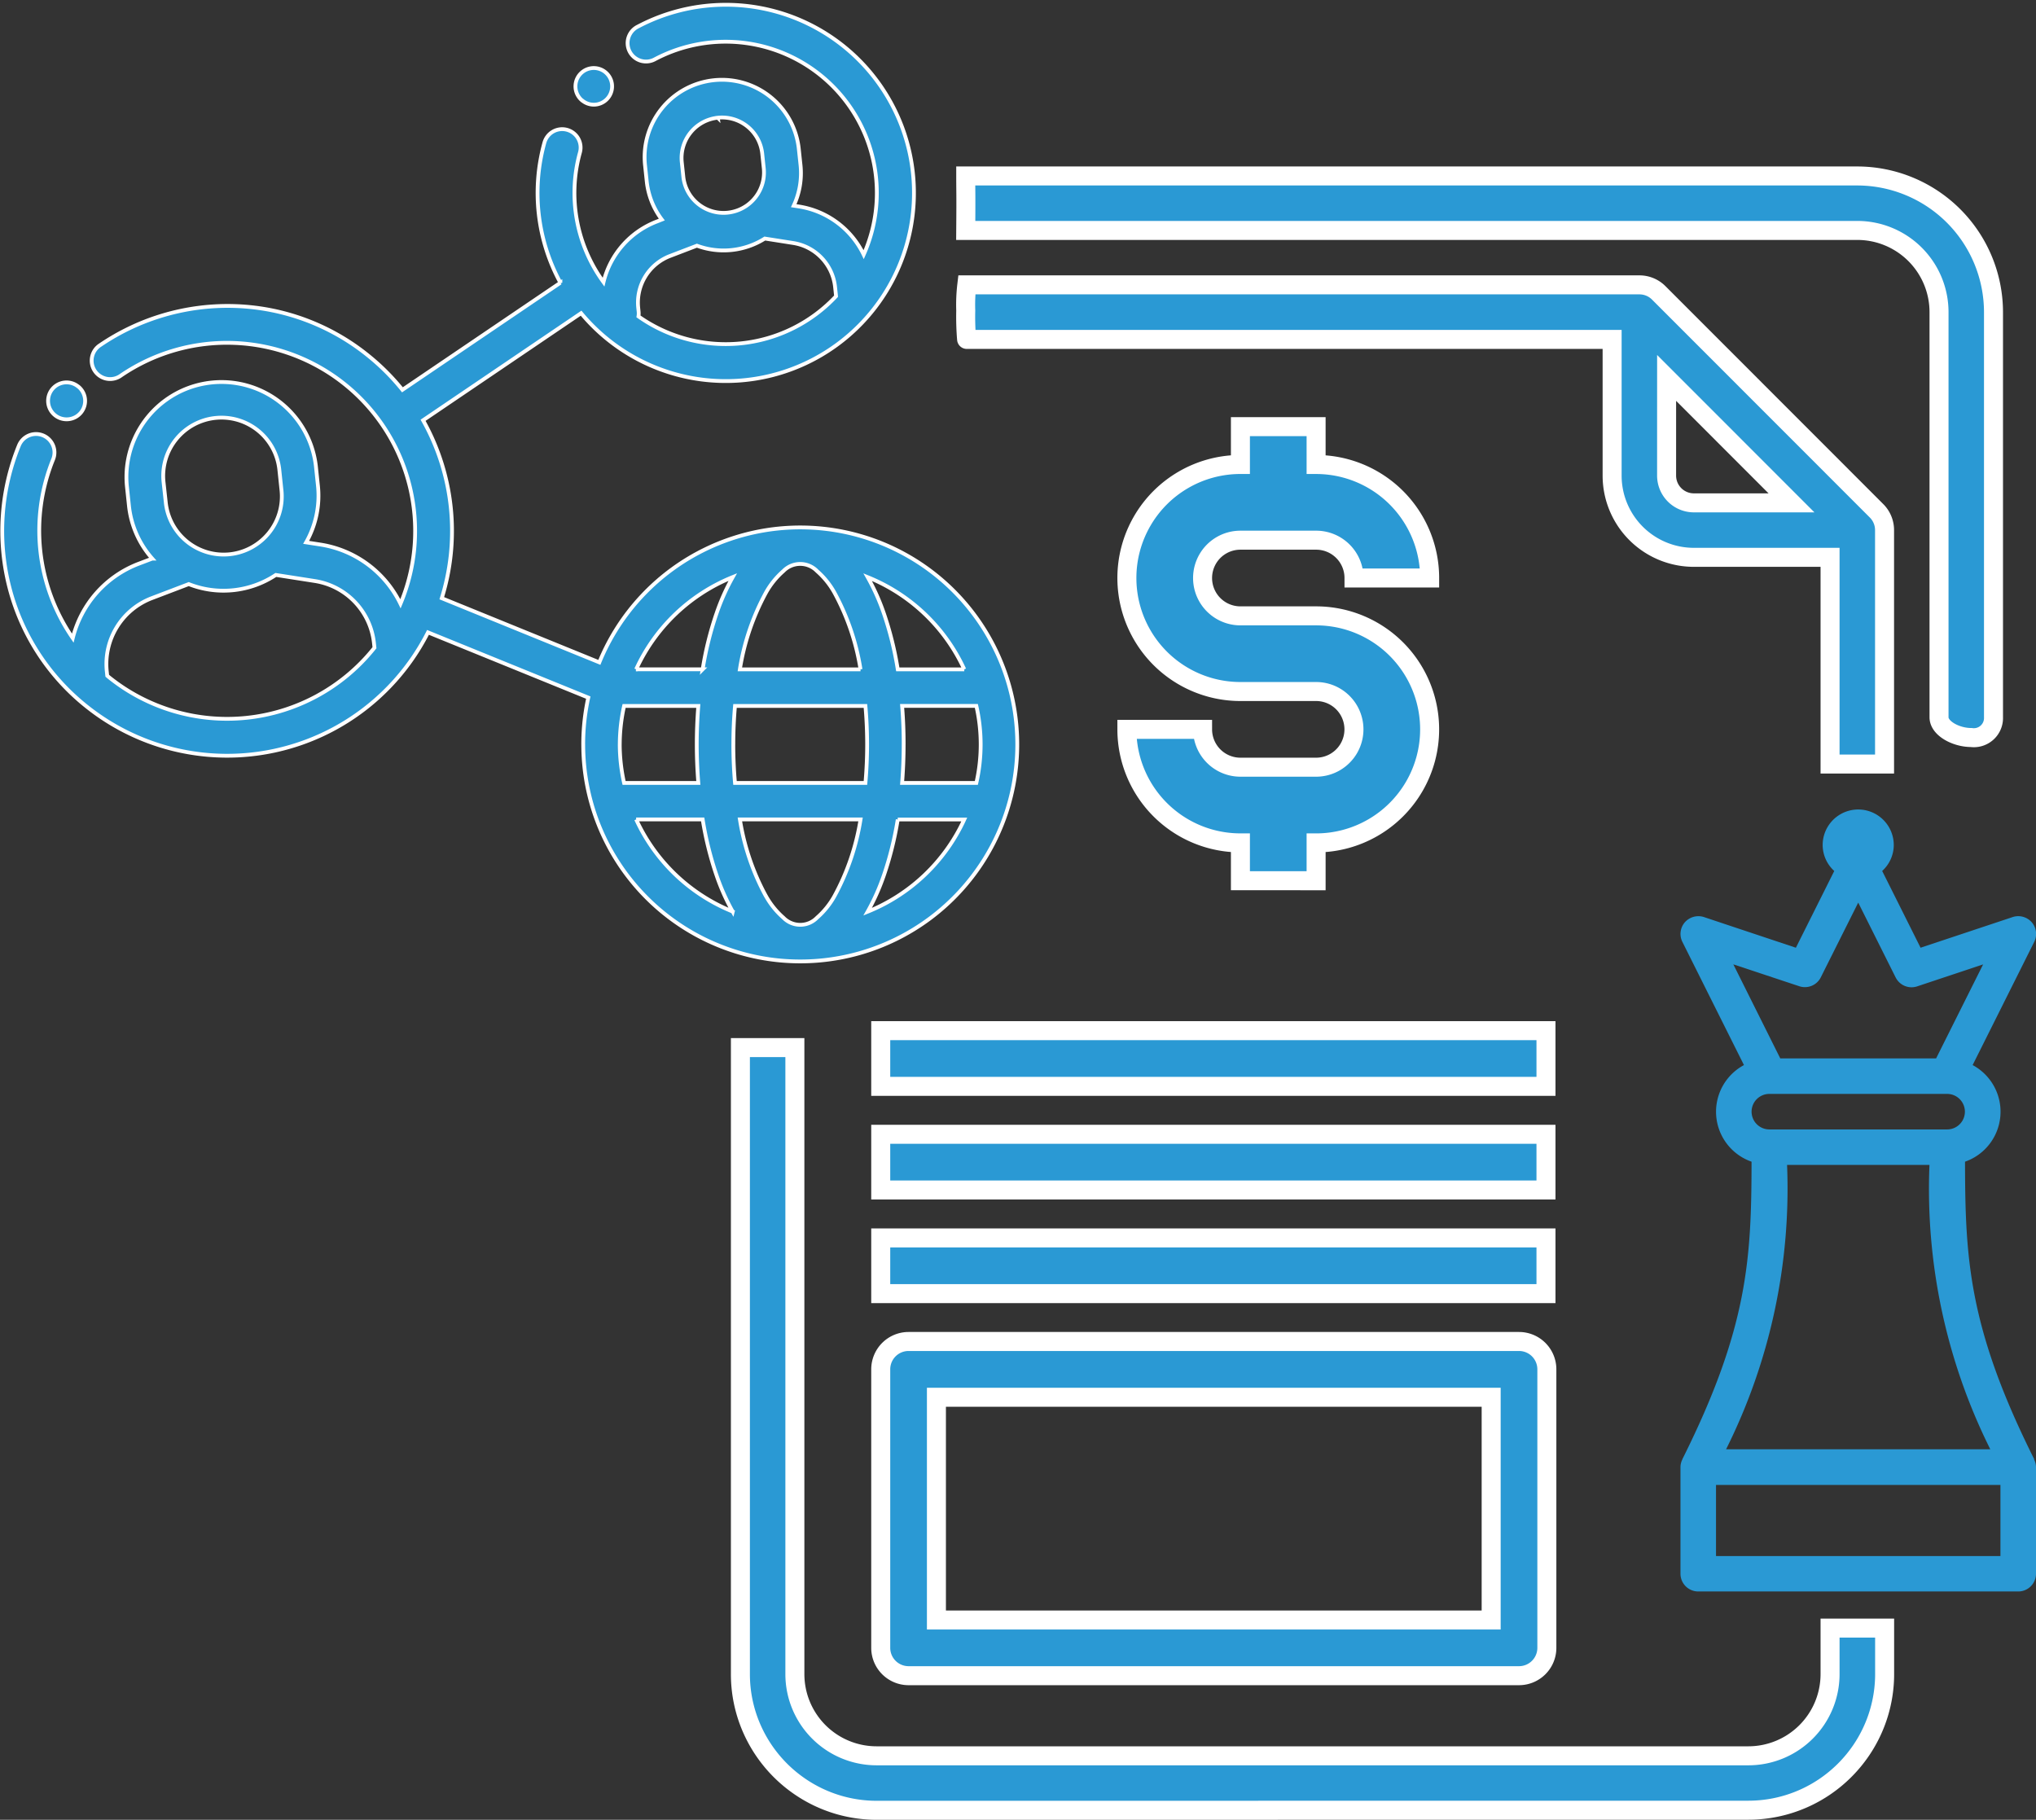 <svg xmlns="http://www.w3.org/2000/svg" width="107.118" height="95.752" viewBox="0 0 107.118 95.752">
  <rect x="0" y="0" width="107.118" height="95.752" fill="#333333" stroke="none"/>
  <g id="service" transform="translate(-1595.639 -61.75)">
    <path id="Union_5" data-name="Union 5" d="M30.566,38.915a11.428,11.428,0,0,1,.267-2.461L22.4,33.022A11.847,11.847,0,0,1,4.384,36.878,11.735,11.735,0,0,1,.346,30.535a11.929,11.929,0,0,1,.534-7.348.97.97,0,0,1,1.795.737,9.964,9.964,0,0,0,1.036,9.4,5.648,5.648,0,0,1,3.474-3.916l.707-.268a4.971,4.971,0,0,1-1.226-2.784l-.11-1.046A5,5,0,0,1,16.5,24.261l.11,1.046a4.973,4.973,0,0,1-.621,2.978l.748.116a5.648,5.648,0,0,1,4.215,3.116A9.9,9.9,0,0,0,6.256,19.5a.97.97,0,1,1-1.094-1.6,11.928,11.928,0,0,1,7.076-2.049,11.733,11.733,0,0,1,7.044,2.632,11.854,11.854,0,0,1,1.772,1.776l8.312-5.634a9.9,9.9,0,0,1-.845-7.359.97.97,0,1,1,1.87.516,7.962,7.962,0,0,0,1.244,6.811A4.566,4.566,0,0,1,34.45,11.4l.251-.1a4.044,4.044,0,0,1-.794-2.017l-.084-.8a4.068,4.068,0,1,1,8.091-.85l.085.8a4.048,4.048,0,0,1-.358,2.138l.266.041a4.566,4.566,0,0,1,3.415,2.534A7.957,7.957,0,0,0,34.354,2.857a.97.97,0,1,1-.9-1.717,9.9,9.9,0,1,1-3,15.087l-8.313,5.635a11.9,11.9,0,0,1,.984,9.362L31.415,34.6a11.418,11.418,0,1,1-.848,4.319Zm9.613,7.98a4.265,4.265,0,0,0,.922,1.142,1.231,1.231,0,0,0,1.764,0,4.258,4.258,0,0,0,.922-1.142,12.533,12.533,0,0,0,1.37-4.031H38.809A12.555,12.555,0,0,0,40.179,46.9Zm6.2-1.076a11.471,11.471,0,0,1-.849,1.9,9.505,9.505,0,0,0,5.084-4.851h-3.5A17.615,17.615,0,0,1,46.38,45.819Zm-7.945,1.9a11.5,11.5,0,0,1-.848-1.9,17.687,17.687,0,0,1-.735-2.955h-3.5A9.508,9.508,0,0,0,38.435,47.715Zm8.991-8.8c0,.663-.027,1.343-.081,2.026H51.25a9.144,9.144,0,0,0,0-4.053H47.344C47.4,37.572,47.426,38.253,47.426,38.915Zm-8.962,0c0,.667.03,1.348.089,2.026h6.862c.059-.678.089-1.359.089-2.026s-.03-1.349-.089-2.026H38.552C38.493,37.567,38.464,38.247,38.464,38.915Zm-5.975,0a9.43,9.43,0,0,0,.228,2.026h3.906c-.054-.683-.082-1.364-.082-2.026s.028-1.343.081-2.026H32.717A9.43,9.43,0,0,0,32.489,38.915ZM7.873,31.22A3.707,3.707,0,0,0,5.5,35.07l.025.234.077.066a9.908,9.908,0,0,0,13.919-1.463l.062-.079-.025-.236a3.706,3.706,0,0,0-3.118-3.273L14.394,30a4.981,4.981,0,0,1-4.582.481Zm38.507.791a17.663,17.663,0,0,1,.735,2.956h3.5a9.507,9.507,0,0,0-5.084-4.851A11.449,11.449,0,0,1,46.38,32.011ZM41.1,29.793a4.272,4.272,0,0,0-.922,1.142,12.558,12.558,0,0,0-1.37,4.032h6.348a12.535,12.535,0,0,0-1.37-4.032,4.265,4.265,0,0,0-.922-1.142,1.231,1.231,0,0,0-1.764,0Zm-7.75,5.174h3.5a17.64,17.64,0,0,1,.735-2.955,11.423,11.423,0,0,1,.849-1.9A9.5,9.5,0,0,0,33.351,34.967ZM11.209,21.74A3.065,3.065,0,0,0,8.485,25.1L8.6,26.15a3.061,3.061,0,1,0,6.088-.64l-.11-1.046a3.06,3.06,0,0,0-3.364-2.724Zm23.929-8.525a2.624,2.624,0,0,0-1.678,2.725l.021.2a.96.96,0,0,1-.008.256,7.948,7.948,0,0,0,10.395-1.062s0,0,0-.006l-.05-.477a2.624,2.624,0,0,0-2.207-2.317L40.12,12.3a4.06,4.06,0,0,1-3.572.375Zm2.508-7.272a2.13,2.13,0,0,0-1.894,2.338l.085.8a2.128,2.128,0,0,0,4.232-.445l-.084-.8a2.127,2.127,0,0,0-2.339-1.894ZM2.78,21.6l-.008-.007a.97.97,0,1,1,1.221-1.508L4,20.087a.97.97,0,0,1-.509,1.719.981.981,0,0,1-.1.005A.966.966,0,0,1,2.78,21.6ZM30.515,5.036l-.006,0a.964.964,0,1,1,.613.22A.959.959,0,0,1,30.515,5.036Z" transform="translate(1595.757 62.002)" fill="#2a99d4" stroke="#fff" stroke-width="0.2"/>
    <g id="Report-Papers-Business-Graph-Financial" transform="translate(1634.593 71.009)">
      <path id="Union_6" data-name="Union 6" d="M7.166,85.994a7.142,7.142,0,0,1-4-1.227,7.2,7.2,0,0,1-2.6-3.152A7.12,7.12,0,0,1,0,78.827V45.863H2.866V78.827a4.3,4.3,0,0,0,4.3,4.3H53.029a4.3,4.3,0,0,0,4.3-4.3v-2.42H60.2v2.42a7.137,7.137,0,0,1-1.226,4,7.2,7.2,0,0,1-1.935,1.935,7.148,7.148,0,0,1-4,1.227ZM57.329,30.942V20.066H50.163a4.3,4.3,0,0,1-4.3-4.3V8.6H11.909S11.9,8.6,11.9,8.585a14.217,14.217,0,0,1-.044-1.5,8.805,8.805,0,0,1,.056-1.355H47.3a1.431,1.431,0,0,1,1.013.419L59.776,17.619a1.433,1.433,0,0,1,.42,1.013v12.31Zm-8.6-15.177A1.435,1.435,0,0,0,50.163,17.2H55.3L48.73,10.626h0ZM63.062,28.484V7.166a4.3,4.3,0,0,0-4.3-4.3H11.855c.017-2.05,0-1.957,0-2.866H58.762a7.175,7.175,0,0,1,7.166,7.166V28.484a1.034,1.034,0,0,1-1.177,1.063C63.961,29.547,63.062,29.07,63.062,28.484Z" fill="#2a99d4" stroke="#fff" stroke-width="1"/>
      <path id="Union_7" data-name="Union 7" d="M1.465,65.72A1.465,1.465,0,0,1,0,64.255V49.6a1.465,1.465,0,0,1,1.465-1.465H33.581A1.465,1.465,0,0,1,35.046,49.6V64.255a1.465,1.465,0,0,1-1.465,1.465ZM2.93,62.79H32.116V51.069H2.93ZM0,45.616v-2.93H35v2.93Zm0-5.452V37.233H35v2.931Zm0-5.453V31.78H35v2.931ZM18.924,23.892V21.9a5.973,5.973,0,0,1-5.973-5.973h3.982a1.992,1.992,0,0,0,1.991,1.991h3.982a1.991,1.991,0,1,0,0-3.982H18.924a5.973,5.973,0,1,1,0-11.946V0h3.982V1.991A5.973,5.973,0,0,1,28.88,7.964H24.9a1.991,1.991,0,0,0-1.991-1.991H18.924a1.991,1.991,0,1,0,0,3.982h3.982a5.973,5.973,0,1,1,0,11.946v1.991Z" transform="translate(7.383 13.191)" fill="#2a99d4" stroke="#fff" stroke-width="1"/>
    </g>
    <path id="queen" d="M18.6,34.186h.011c-3.468-6.935-3.632-10.578-3.64-15.654a2.785,2.785,0,0,0,.4-5.084l3.241-6.483a.935.935,0,0,0-.13-1.03.946.946,0,0,0-1-.276L12.632,7.274l-2.02-4.039a1.849,1.849,0,0,0,.61-1.364,1.87,1.87,0,1,0-3.741,0,1.849,1.849,0,0,0,.61,1.364L6.072,7.274,1.231,5.659a.952.952,0,0,0-1,.276A.934.934,0,0,0,.1,6.965L3.34,13.448a2.785,2.785,0,0,0,.4,5.084C3.73,23.608,3.566,27.251.1,34.186l0,.011A.919.919,0,0,0,0,34.6v5.611a.935.935,0,0,0,.934.935H17.77a.935.935,0,0,0,.935-.934h0V34.6a.912.912,0,0,0-.11-.419ZM3.741,15.9a.936.936,0,0,1,.935-.935h9.353a.935.935,0,1,1,0,1.87H4.676a.936.936,0,0,1-.935-.935ZM13.1,18.7a30.7,30.7,0,0,0,3.2,14.964H2.4A30.7,30.7,0,0,0,5.608,18.7ZM6.251,9.3a.934.934,0,0,0,1.132-.469L9.352,4.9l1.969,3.938a.936.936,0,0,0,1.132.469l3.47-1.156-2.473,4.945h-8.2L2.781,8.149ZM16.834,39.281H1.87V35.54H16.834Zm0,0" transform="translate(1684.052 104.343)" fill="#2a99d4"/>
  </g>
</svg>
